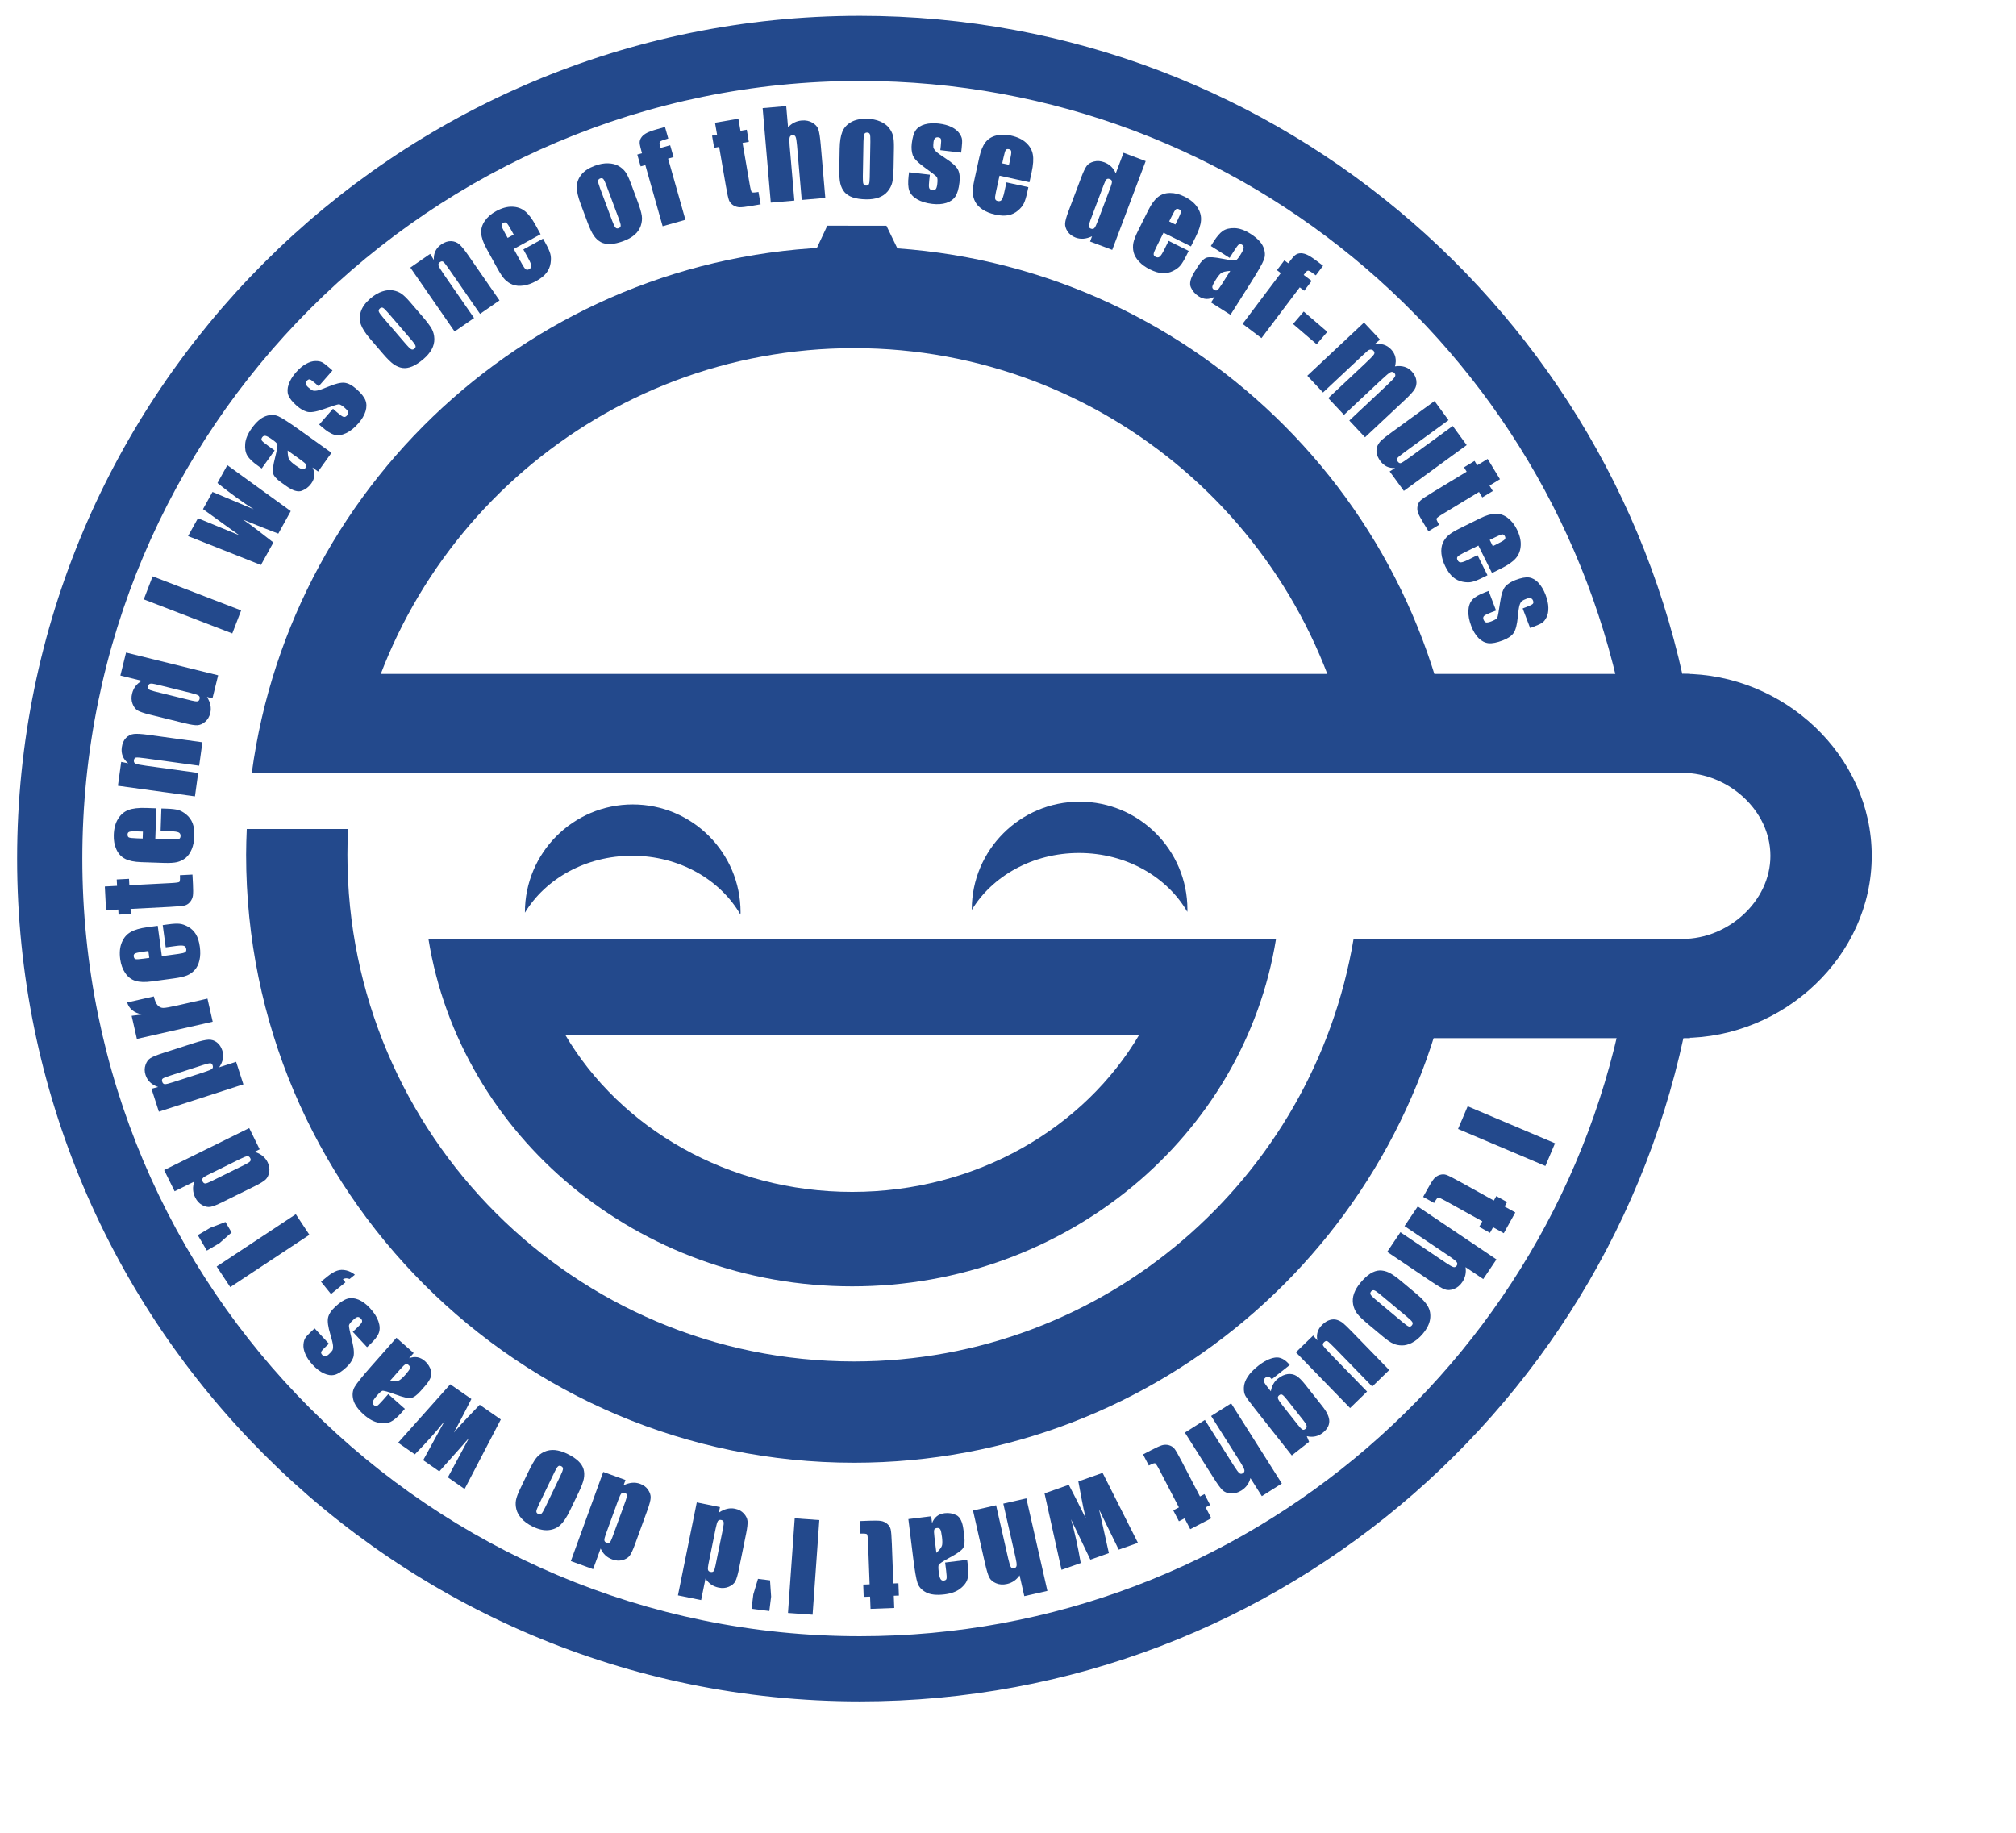 <?xml version="1.0" encoding="UTF-8" standalone="no"?>
<!-- Created with Inkscape (http://www.inkscape.org/) -->

<svg
   xmlns:svg="http://www.w3.org/2000/svg"
   xmlns="http://www.w3.org/2000/svg"
   version="1.1"
   width="550pt"
   height="500pt"
   id="svg1">
  <defs
     id="defs3" />
  <g
     id="g2888">
    <g
       id="g1208">
      <g
         id="g2956">
        <path
           d="m 352.844,-0.406 c -290.77,10e-9 -526.75,235.98 -526.75,526.75 -1e-5,290.77 235.98,526.75 526.75,526.75 264.923,10e-5 484.301,-195.915 521.219,-450.656 l -41.156,0 c -36.57,232.163 -237.677,409.906 -480.062,409.906 -268.282,-10e-5 -486,-217.749 -486,-486.031 0,-268.282 217.718,-486.031 486,-486.031 241.512,10e-7 442.006,176.505 479.625,407.438 l 41.25,0 C 835.724,194.202 616.892,-0.406 352.844,-0.406 z"
           transform="matrix(0.582,0,0,0.582,107.441,5.986)"
           id="path3026"
           style="fill:#23498c;fill-opacity:1;fill-rule:evenodd;stroke:none" />
        <path
           d="m 605.753,238.38 0,36.038 c 0.022,-5e-5 0.051,-10e-6 0.073,0 16.403,0 31.921,13.518 31.921,30.171 0,16.652 -15.518,30.229 -31.921,30.229 -0.022,0 -0.051,4e-5 -0.073,0 l 0,35.98 c 0.049,1.1e-4 0.087,0.039 0.136,0.039 36.7,0 68.716,-29.696 68.716,-66.247 0,-36.551 -32.006,-66.209 -68.707,-66.209 -0.049,0 -0.096,-1.1e-4 -0.145,0 z"
           transform="translate(6.25,6.713)"
           id="path2792"
           style="fill:#23498c;fill-opacity:1;fill-rule:evenodd;stroke:none" />
        <rect
           width="845.026"
           height="61.995"
           x="31.67"
           y="407.954"
           transform="matrix(0.582,0,0,0.582,104.496,7.706)"
           id="rect2802"
           style="fill:#23498c;fill-opacity:1;fill-rule:evenodd;stroke:none" />
        <rect
           width="209.457"
           height="61.901"
           x="667.239"
           y="573.706"
           transform="matrix(0.582,0,0,0.582,104.496,7.706)"
           id="rect3427"
           style="fill:#23498c;fill-opacity:1;fill-rule:evenodd;stroke:none" />
        <path
           d="m 215.938,489.531 c -37.2,0 -67.406,30.206 -67.406,67.406 0,0.084 -3.1e-4,0.166 0,0.25 12.821,-21.178 38.036,-35.594 67.031,-35.594 29.537,-10e-6 55.102,14.984 67.688,36.812 0.011,-0.494 0.062,-0.972 0.062,-1.469 0,-37.2 -30.175,-67.406 -67.375,-67.406 z"
           transform="matrix(0.582,0,0,0.582,104.496,7.706)"
           id="path3428"
           style="fill:#23498c;fill-opacity:1;fill-rule:evenodd;stroke:none" />
        <path
           d="m 495.227,487.804 c -37.2,0 -67.406,30.206 -67.406,67.406 0,0.084 -3.1e-4,0.166 0,0.25 12.821,-21.178 38.036,-35.594 67.031,-35.594 29.537,-10e-6 55.102,14.984 67.688,36.812 0.011,-0.494 0.062,-0.972 0.062,-1.469 0,-37.2 -30.175,-67.406 -67.375,-67.406 z"
           transform="matrix(0.582,0,0,0.582,104.496,7.706)"
           id="path3431"
           style="fill:#23498c;fill-opacity:1;fill-rule:evenodd;stroke:none" />
        <path
           d="m 88.25,573.719 c 19.879,122.855 130.932,217 264.844,217 133.912,0 244.996,-94.145 264.875,-217 l -529.719,0 z m 85.406,59.688 358.875,0 c -34.457,58.468 -101.856,98.281 -179.438,98.281 -77.582,-2e-5 -144.987,-39.812 -179.438,-98.281 z"
           transform="matrix(0.582,0,0,0.582,104.496,7.706)"
           id="path3432"
           style="fill:#23498c;fill-opacity:1;fill-rule:evenodd;stroke:none" />
        <path
           d="m 354.25,141.031 c -192.414,0 -351.457,143.298 -376.438,328.906 l 63.938,0 c 24.452,-150.528 155.099,-265.594 312.5,-265.594 157.401,1e-5 288.048,115.066 312.5,265.594 l 63.906,0 C 705.68,284.329 546.664,141.031 354.25,141.031 z M -25.312,504.875 c -0.224,5.356 -0.406,10.714 -0.406,16.125 0,209.738 170.23,379.969 379.969,379.969 191.844,0 350.524,-142.443 376.219,-327.25 l -64.031,0 C 641.295,723.428 511.069,837.656 354.25,837.656 179.456,837.656 37.594,695.794 37.594,521 c 0,-5.41 0.138,-10.781 0.406,-16.125 l -63.312,0 z"
           transform="matrix(0.582,0,0,0.582,104.496,7.706)"
           id="path3443"
           style="fill:#23498c;fill-opacity:1;fill-rule:evenodd;stroke:none" />
        <path
           d="m 337.509,127.83 -7.389,15.827 51.984,-0.057 -7.623,-15.762 -36.971,-0.008 z"
           transform="matrix(0.582,0,0,0.582,104.496,7.706)"
           id="path3452"
           style="fill:#23498c;fill-opacity:1;fill-rule:evenodd;stroke:none" />
        <g
           transform="matrix(0.582,0,0,0.582,107.441,5.986)"
           id="g14081"
           style="fill:#23498c;fill-opacity:1">
          <path
             d="m 781.284,718.45 -54.592,-23.13 6.015,-14.196 54.592,23.13 -6.015,14.196"
             id="text7397"
             style="font-size:75px;font-style:normal;font-variant:normal;font-weight:normal;font-stretch:condensed;writing-mode:lr-tb;text-anchor:start;stroke:none;font-family:Impact" />
          <path
             d="m 755.276,760.453 -6.693,-3.714 -1.937,3.49 -6.725,-3.731 1.937,-3.49 -22.735,-12.616 c -2.797,-1.552 -4.432,-2.278 -4.906,-2.178 -0.486,0.121 -1.315,1.238 -2.488,3.352 l -6.853,-3.802 2.896,-5.22 c 1.635,-2.946 2.919,-4.984 3.853,-6.113 0.955,-1.117 2.137,-1.914 3.545,-2.389 1.43,-0.463 2.775,-0.498 4.037,-0.105 1.283,0.405 4.038,1.78 8.265,4.125 l 21.583,11.976 1.546,-2.786 6.725,3.731 -1.546,2.786 6.693,3.714 -7.196,12.969"
             id="path14013"
             style="font-size:75px;font-style:normal;font-variant:normal;font-weight:normal;font-stretch:condensed;writing-mode:lr-tb;text-anchor:start;stroke:none;font-family:Impact" />
          <path
             d="m 742.435,789.108 -11.06,-7.441 c 0.264,1.707 0.23,3.332 -0.102,4.875 -0.345,1.563 -0.988,3.043 -1.928,4.441 -1.445,2.147 -3.218,3.602 -5.32,4.365 -2.116,0.783 -4.002,0.853 -5.658,0.21 -1.65,-0.61 -4.368,-2.189 -8.156,-4.737 l -27.802,-18.705 8.259,-12.275 28.379,19.093 c 2.35,1.581 3.941,2.475 4.773,2.681 0.818,0.227 1.5,-0.065 2.045,-0.875 0.504,-0.75 0.501,-1.488 -0.011,-2.214 -0.512,-0.727 -1.79,-1.778 -3.836,-3.155 l -28.774,-19.359 8.259,-12.275 49.193,33.096 -8.259,12.275"
             id="path14012"
             style="font-size:75px;font-style:normal;font-variant:normal;font-weight:normal;font-stretch:condensed;writing-mode:lr-tb;text-anchor:start;stroke:none;font-family:Impact" />
          <path
             d="m 679.785,825.093 -9.133,-7.632 c -3.353,-2.802 -5.676,-5.03 -6.968,-6.682 -1.273,-1.637 -2.132,-3.579 -2.576,-5.827 -0.425,-2.233 -0.238,-4.494 0.563,-6.784 0.803,-2.256 2.144,-4.508 4.023,-6.756 2.098,-2.51 4.146,-4.41 6.146,-5.698 2.018,-1.273 3.987,-1.934 5.906,-1.985 1.922,-0.016 3.843,0.427 5.761,1.33 1.937,0.919 4.488,2.701 7.654,5.346 l 9.554,7.984 c 3.466,2.896 5.86,5.533 7.182,7.911 1.322,2.377 1.759,5.034 1.311,7.968 -0.448,2.935 -1.94,5.919 -4.476,8.954 -2.129,2.548 -4.337,4.409 -6.624,5.585 -2.284,1.21 -4.449,1.802 -6.497,1.778 -2.047,-0.025 -3.866,-0.399 -5.456,-1.123 -1.606,-0.706 -3.729,-2.162 -6.371,-4.369 m 12.297,-9.004 c 1.911,1.597 3.196,2.496 3.855,2.697 0.678,0.217 1.299,-0.012 1.862,-0.687 0.564,-0.674 0.686,-1.335 0.368,-1.983 -0.299,-0.632 -1.404,-1.746 -3.315,-3.343 l -16.832,-14.066 c -1.761,-1.472 -3.007,-2.322 -3.738,-2.551 -0.712,-0.214 -1.343,0.008 -1.891,0.663 -0.564,0.674 -0.688,1.318 -0.373,1.931 0.299,0.632 1.254,1.621 2.866,2.967 l 17.198,14.371"
             id="path14011"
             style="font-size:75px;font-style:normal;font-variant:normal;font-weight:normal;font-stretch:condensed;writing-mode:lr-tb;text-anchor:start;stroke:none;font-family:Impact" />
          <path
             d="m 659.213,869.74 -33.86,-34.858 10.796,-10.487 2.623,3.068 c -0.404,-1.888 -0.353,-3.657 0.155,-5.307 0.507,-1.616 1.461,-3.104 2.862,-4.465 1.594,-1.548 3.188,-2.552 4.783,-3.012 1.595,-0.46 3.097,-0.473 4.507,-0.038 1.392,0.452 2.634,1.117 3.726,1.996 1.109,0.897 3.118,2.842 6.027,5.837 l 22.837,23.51 -10.612,10.309 -23.041,-23.72 c -2.637,-2.714 -4.28,-4.249 -4.931,-4.604 -0.668,-0.338 -1.37,-0.149 -2.106,0.565 -0.788,0.765 -0.997,1.479 -0.627,2.14 0.353,0.678 1.915,2.445 4.688,5.299 l 22.786,23.458 -10.612,10.309"
             id="path14009"
             style="font-size:75px;font-style:normal;font-variant:normal;font-weight:normal;font-stretch:condensed;writing-mode:lr-tb;text-anchor:start;stroke:none;font-family:Impact" />
          <path
             d="M 622.795,899.38 599.59,870.015 c -3.133,-3.965 -5.066,-6.608 -5.798,-7.928 -0.736,-1.286 -1.055,-3.009 -0.958,-5.17 0.082,-2.181 0.854,-4.393 2.316,-6.638 1.428,-2.249 3.646,-4.561 6.653,-6.938 3.697,-2.921 7.166,-4.635 10.406,-5.142 3.225,-0.526 6.329,1.02 9.312,4.637 l -11.263,8.9 c -1.332,-1.686 -2.611,-2.044 -3.837,-1.075 -0.881,0.696 -1.261,1.417 -1.14,2.161 0.121,0.744 0.833,1.94 2.135,3.587 l 2.27,2.873 c 0.285,-1.687 0.801,-3.2 1.549,-4.538 0.729,-1.323 1.696,-2.461 2.903,-3.414 2.088,-1.65 4.145,-2.591 6.171,-2.823 2.007,-0.217 3.797,0.158 5.369,1.125 1.588,0.986 3.381,2.743 5.379,5.271 l 10.944,13.849 c 2.861,3.62 4.268,6.74 4.222,9.359 -0.046,2.619 -1.401,4.981 -4.063,7.085 -1.456,1.15 -3.012,1.898 -4.669,2.243 -1.676,0.36 -3.453,0.317 -5.33,-0.129 l 1.437,3.532 -10.804,8.537 m 3.645,-19.31 c 1.377,1.743 2.361,2.771 2.95,3.083 0.57,0.327 1.2,0.219 1.889,-0.326 0.67,-0.53 0.93,-1.186 0.778,-1.968 -0.156,-0.748 -0.869,-1.927 -2.141,-3.536 l -10.126,-12.815 c -1.347,-1.705 -2.33,-2.733 -2.95,-3.083 -0.604,-0.332 -1.242,-0.232 -1.912,0.297 -0.766,0.605 -1.022,1.305 -0.768,2.1 0.255,0.795 1.237,2.274 2.947,4.439 l 9.332,11.809"
             id="path14008"
             style="font-size:75px;font-style:normal;font-variant:normal;font-weight:normal;font-stretch:condensed;writing-mode:lr-tb;text-anchor:start;stroke:none;font-family:Impact" />
          <path
             d="m 604.057,924.807 -7.127,-11.265 c -0.446,1.669 -1.132,3.143 -2.056,4.421 -0.945,1.291 -2.13,2.387 -3.553,3.288 -2.187,1.384 -4.396,2.001 -6.628,1.853 -2.252,-0.135 -4.007,-0.831 -5.264,-2.087 -1.264,-1.222 -3.117,-3.762 -5.558,-7.62 l -17.916,-28.316 12.502,-7.911 18.288,28.904 c 1.514,2.393 2.611,3.852 3.289,4.376 0.658,0.537 1.399,0.545 2.224,0.023 0.763,-0.483 1.057,-1.16 0.882,-2.031 -0.176,-0.871 -0.923,-2.349 -2.241,-4.432 l -18.543,-29.307 12.502,-7.911 31.701,50.103 -12.502,7.911"
             id="path14006"
             style="font-size:75px;font-style:normal;font-variant:normal;font-weight:normal;font-stretch:condensed;writing-mode:lr-tb;text-anchor:start;stroke:none;font-family:Impact" />
          <path
             d="m 559.298,945.456 -3.53,-6.791 -3.542,1.841 -3.546,-6.824 3.542,-1.841 -11.99,-23.071 c -1.475,-2.838 -2.438,-4.346 -2.888,-4.525 -0.472,-0.167 -1.781,0.306 -3.925,1.421 l -3.614,-6.954 5.297,-2.753 c 2.99,-1.554 5.185,-2.543 6.587,-2.969 1.413,-0.404 2.838,-0.416 4.275,-0.034 1.448,0.403 2.589,1.117 3.424,2.141 0.846,1.046 2.384,3.714 4.613,8.003 l 11.382,21.901 2.827,-1.469 3.546,6.824 -2.827,1.469 3.53,6.791 -13.16,6.839"
             id="path14005"
             style="font-size:75px;font-style:normal;font-variant:normal;font-weight:normal;font-stretch:condensed;writing-mode:lr-tb;text-anchor:start;stroke:none;font-family:Impact" />
          <path
             d="m 478.85,970.858 -10.614,-47.788 15.16,-5.351 c 2.803,5.302 6.359,12.332 10.667,21.09 -1.046,-4.136 -1.958,-8.371 -2.736,-12.704 l -1.956,-10.494 15.16,-5.351 22.079,43.741 -12.018,4.242 c -0.515,-1.165 -4.611,-9.544 -12.29,-25.138 0.447,1.706 2.495,10.809 6.143,27.308 l -11.569,4.083 -12.083,-25.211 c 2.26,7.798 4.285,16.908 6.074,27.332 l -12.018,4.242"
             id="path14004"
             style="font-size:75px;font-style:normal;font-variant:normal;font-weight:normal;font-stretch:condensed;writing-mode:lr-tb;text-anchor:start;stroke:none;font-family:Impact" />
          <path
             d="m 455.597,987.3 -2.954,-12.999 c -0.978,1.424 -2.117,2.584 -3.415,3.48 -1.322,0.901 -2.805,1.539 -4.448,1.912 -2.524,0.573 -4.812,0.417 -6.866,-0.468 -2.078,-0.88 -3.499,-2.122 -4.264,-3.725 -0.783,-1.575 -1.681,-4.588 -2.692,-9.04 l -7.425,-32.675 14.427,-3.278 7.579,33.354 c 0.628,2.762 1.173,4.503 1.638,5.224 0.44,0.726 1.137,0.981 2.089,0.765 0.881,-0.2 1.384,-0.74 1.51,-1.62 0.126,-0.88 -0.085,-2.522 -0.631,-4.926 l -7.684,-33.818 14.427,-3.278 13.137,57.816 -14.427,3.278"
             id="path14003"
             style="font-size:75px;font-style:normal;font-variant:normal;font-weight:normal;font-stretch:condensed;writing-mode:lr-tb;text-anchor:start;stroke:none;font-family:Impact" />
          <path
             d="m 406.122,966.301 13.774,-1.704 0.4,3.235 c 0.462,3.731 0.393,6.655 -0.206,8.771 -0.62,2.143 -2.131,4.15 -4.532,6.022 -2.401,1.871 -5.673,3.063 -9.816,3.576 -4.967,0.614 -8.82,0.193 -11.559,-1.264 -2.736,-1.433 -4.517,-3.402 -5.343,-5.907 -0.824,-2.481 -1.728,-7.707 -2.715,-15.679 l -2.995,-24.205 14.283,-1.767 0.531,4.289 c 0.684,-1.831 1.686,-3.271 3.008,-4.32 1.3,-1.022 2.932,-1.654 4.894,-1.897 2.568,-0.318 5.019,0.105 7.352,1.267 2.312,1.19 3.769,4.22 4.372,9.09 l 0.49,3.961 c 0.447,3.61 0.182,6.14 -0.795,7.589 -0.977,1.449 -3.611,3.325 -7.902,5.627 -4.588,2.486 -7.011,4.078 -7.269,4.774 -0.258,0.696 -0.263,2.05 -0.014,4.061 0.312,2.52 0.708,4.131 1.189,4.834 0.459,0.73 1.125,1.042 1.997,0.934 0.993,-0.123 1.571,-0.526 1.732,-1.211 0.164,-0.66 0.08,-2.335 -0.253,-5.024 l -0.625,-5.052 m -5.47,-6.039 c 2.137,-2.011 3.328,-3.622 3.572,-4.833 0.22,-1.208 0.194,-2.902 -0.075,-5.083 -0.309,-2.496 -0.666,-4.087 -1.071,-4.775 -0.429,-0.685 -1.128,-0.967 -2.097,-0.848 -0.921,0.114 -1.48,0.466 -1.677,1.056 -0.219,0.617 -0.178,2.138 0.121,4.561 l 1.228,9.922"
             id="path14002"
             style="font-size:75px;font-style:normal;font-variant:normal;font-weight:normal;font-stretch:condensed;writing-mode:lr-tb;text-anchor:start;stroke:none;font-family:Impact" />
          <path
             d="m 359.489,995.252 -0.286,-7.648 -3.989,0.149 -0.287,-7.685 3.989,-0.149 -0.97,-25.983 c -0.119,-3.196 -0.344,-4.971 -0.675,-5.325 -0.355,-0.353 -1.74,-0.485 -4.156,-0.395 l -0.292,-7.831 5.965,-0.223 c 3.367,-0.126 5.775,-0.081 7.224,0.133 1.45,0.239 2.743,0.838 3.878,1.797 1.136,0.984 1.863,2.117 2.179,3.4 0.318,1.307 0.567,4.376 0.747,9.207 l 0.921,24.665 3.184,-0.119 0.287,7.685 -3.184,0.119 0.286,7.648 -14.821,0.553"
             id="path14000"
             style="font-size:75px;font-style:normal;font-variant:normal;font-weight:normal;font-stretch:condensed;writing-mode:lr-tb;text-anchor:start;stroke:none;font-family:Impact" />
          <path
             d="m 307.897,997.803 4.205,-59.14 15.379,1.094 -4.205,59.14 -15.379,-1.094"
             id="path13999"
             style="font-size:75px;font-style:normal;font-variant:normal;font-weight:normal;font-stretch:condensed;writing-mode:lr-tb;text-anchor:start;stroke:none;font-family:Impact" />
          <path
             d="m 296.67,977.43 0.685,10.161 -1.127,9.012 -11.119,-1.391 1.127,-9.012 2.913,-9.711 7.522,0.941"
             id="path13998"
             style="font-size:75px;font-style:normal;font-variant:normal;font-weight:normal;font-stretch:condensed;writing-mode:lr-tb;text-anchor:start;stroke:none;font-family:Impact" />
          <path
             d="m 239.103,986.823 11.783,-58.107 14.5,2.94 -0.699,3.446 c 1.679,-1.154 3.357,-1.935 5.034,-2.342 1.677,-0.407 3.353,-0.441 5.028,-0.102 2.249,0.456 4.08,1.438 5.494,2.945 1.408,1.531 2.194,3.123 2.357,4.775 0.139,1.647 -0.148,4.23 -0.861,7.747 l -4.519,22.288 c -0.742,3.661 -1.496,6.211 -2.261,7.65 -0.789,1.434 -2.137,2.556 -4.045,3.365 -1.913,0.833 -4.029,1.014 -6.35,0.543 -1.795,-0.364 -3.368,-1.019 -4.721,-1.966 -1.376,-0.952 -2.544,-2.197 -3.502,-3.737 l -2.736,13.495 -14.5,-2.94 m 19.056,-19.527 c -0.354,1.747 -0.436,2.951 -0.247,3.612 0.166,0.656 0.691,1.074 1.577,1.254 0.861,0.175 1.503,0.018 1.926,-0.469 0.394,-0.468 0.78,-1.635 1.158,-3.502 l 4.731,-23.329 c 0.393,-1.938 0.509,-3.247 0.348,-3.928 -0.166,-0.656 -0.655,-1.067 -1.469,-1.232 -0.933,-0.189 -1.623,0.02 -2.07,0.626 -0.452,0.631 -0.947,2.274 -1.485,4.93 l -4.469,22.037"
             id="path13997"
             style="font-size:75px;font-style:normal;font-variant:normal;font-weight:normal;font-stretch:condensed;writing-mode:lr-tb;text-anchor:start;stroke:none;font-family:Impact" />
          <path
             d="m 172.186,965.392 20.244,-55.727 13.906,5.052 -1.2,3.304 c 1.831,-0.893 3.606,-1.417 5.325,-1.572 1.719,-0.155 3.381,0.059 4.987,0.643 2.157,0.784 3.823,2.025 4.998,3.725 1.167,1.723 1.708,3.413 1.625,5.071 -0.106,1.65 -0.771,4.161 -1.997,7.535 l -7.765,21.375 c -1.275,3.511 -2.398,5.921 -3.367,7.232 -0.992,1.302 -2.492,2.212 -4.498,2.73 -2.015,0.541 -4.135,0.407 -6.361,-0.402 -1.721,-0.625 -3.18,-1.506 -4.378,-2.642 -1.221,-1.145 -2.191,-2.549 -2.911,-4.213 l -4.701,12.942 -13.906,-5.052 m 21.733,-16.496 c -0.608,1.675 -0.868,2.854 -0.778,3.536 0.067,0.674 0.525,1.165 1.374,1.473 0.826,0.3 1.484,0.24 1.974,-0.179 0.459,-0.405 1.013,-1.502 1.663,-3.292 l 8.127,-22.373 c 0.675,-1.859 0.984,-3.136 0.925,-3.833 -0.067,-0.674 -0.491,-1.152 -1.271,-1.436 -0.895,-0.325 -1.608,-0.221 -2.14,0.314 -0.54,0.557 -1.273,2.109 -2.198,4.656 l -7.677,21.134"
             id="path13995"
             style="font-size:75px;font-style:normal;font-variant:normal;font-weight:normal;font-stretch:condensed;writing-mode:lr-tb;text-anchor:start;stroke:none;font-family:Impact" />
          <path
             d="m 140.547,920.153 5.164,-10.723 c 1.896,-3.937 3.487,-6.734 4.773,-8.391 1.275,-1.635 2.948,-2.943 5.019,-3.924 2.061,-0.959 4.299,-1.33 6.715,-1.115 2.384,0.227 4.896,0.976 7.535,2.247 2.947,1.42 5.29,2.941 7.029,4.564 1.728,1.645 2.851,3.392 3.37,5.241 0.486,1.86 0.526,3.83 0.12,5.911 -0.417,2.103 -1.52,5.013 -3.31,8.73 l -5.403,11.218 c -1.96,4.069 -3.93,7.036 -5.912,8.9 -1.982,1.864 -4.45,2.938 -7.405,3.222 -2.955,0.284 -6.214,-0.432 -9.777,-2.148 -2.991,-1.441 -5.337,-3.126 -7.036,-5.055 -1.732,-1.918 -2.836,-3.873 -3.314,-5.864 -0.477,-1.991 -0.559,-3.846 -0.246,-5.565 0.291,-1.73 1.183,-4.145 2.677,-7.247 m 11.741,9.719 c -1.08,2.244 -1.637,3.71 -1.671,4.398 -0.044,0.71 0.33,1.256 1.122,1.638 0.792,0.381 1.463,0.339 2.013,-0.128 0.539,-0.445 1.349,-1.789 2.43,-4.033 l 9.518,-19.763 c 0.996,-2.068 1.515,-3.484 1.559,-4.249 0.033,-0.743 -0.336,-1.3 -1.106,-1.671 -0.792,-0.381 -1.446,-0.344 -1.964,0.111 -0.539,0.445 -1.265,1.613 -2.176,3.505 l -9.725,20.192"
             id="path13993"
             style="font-size:75px;font-style:normal;font-variant:normal;font-weight:normal;font-stretch:condensed;writing-mode:lr-tb;text-anchor:start;stroke:none;font-family:Impact" />
          <path
             d="m 64.211,891.407 32.604,-36.515 13.194,9.185 c -2.668,5.371 -6.3,12.362 -10.896,20.972 2.748,-3.263 5.653,-6.476 8.717,-9.638 l 7.378,-7.714 13.194,9.185 -22.625,43.461 -10.459,-7.281 c 0.645,-1.098 5.057,-9.316 13.236,-24.653 -1.125,1.359 -7.32,8.335 -18.586,20.929 L 79.9,902.329 93.316,877.801 c -5.012,6.387 -11.227,13.35 -18.646,20.887 l -10.459,-7.281"
             id="path13991"
             style="font-size:75px;font-style:normal;font-variant:normal;font-weight:normal;font-stretch:condensed;writing-mode:lr-tb;text-anchor:start;stroke:none;font-family:Impact" />
          <path
             d="m 58.048,861.034 10.401,9.191 -2.158,2.442 c -2.49,2.817 -4.725,4.702 -6.708,5.655 -2.017,0.955 -4.521,1.153 -7.513,0.594 -2.992,-0.559 -6.052,-2.221 -9.181,-4.985 -3.75,-3.314 -5.987,-6.48 -6.709,-9.496 -0.739,-2.999 -0.443,-5.637 0.886,-7.916 1.313,-2.26 4.629,-6.4 9.948,-12.419 l 16.15,-18.276 10.785,9.53 -2.861,3.238 c 1.825,-0.701 3.568,-0.904 5.229,-0.608 1.627,0.297 3.181,1.101 4.663,2.41 1.939,1.714 3.246,3.83 3.92,6.348 0.64,2.52 -0.665,5.619 -3.914,9.296 l -2.643,2.991 c -2.409,2.726 -4.48,4.203 -6.212,4.431 -1.733,0.228 -4.883,-0.503 -9.449,-2.192 -4.902,-1.79 -7.699,-2.551 -8.391,-2.284 -0.693,0.268 -1.71,1.161 -3.052,2.679 -1.681,1.903 -2.626,3.267 -2.835,4.093 -0.243,0.828 -0.035,1.533 0.624,2.115 0.75,0.663 1.435,0.828 2.054,0.496 0.603,-0.314 1.802,-1.486 3.597,-3.517 l 3.371,-3.814 m 0.901,-8.098 c 2.922,0.269 4.918,0.094 5.987,-0.525 1.05,-0.636 2.303,-1.777 3.758,-3.423 1.665,-1.884 2.621,-3.206 2.868,-3.965 0.229,-0.775 -0.023,-1.486 -0.754,-2.133 -0.695,-0.614 -1.329,-0.8 -1.902,-0.557 -0.607,0.245 -1.72,1.282 -3.336,3.112 l -6.62,7.492"
             id="path13990"
             style="font-size:75px;font-style:normal;font-variant:normal;font-weight:normal;font-stretch:condensed;writing-mode:lr-tb;text-anchor:start;stroke:none;font-family:Impact" />
          <path
             d="m 12.044,819.935 8.926,9.603 -1.931,1.795 c -1.645,1.529 -2.591,2.592 -2.837,3.187 -0.281,0.594 -0.072,1.267 0.626,2.018 0.565,0.608 1.195,0.873 1.888,0.795 0.676,-0.062 1.416,-0.467 2.221,-1.214 1.091,-1.014 1.829,-1.833 2.215,-2.458 0.351,-0.626 0.482,-1.598 0.392,-2.914 -0.107,-1.334 -0.676,-3.722 -1.708,-7.162 -1.387,-4.577 -1.859,-7.988 -1.414,-10.235 0.445,-2.247 1.964,-4.575 4.557,-6.985 2.897,-2.693 5.437,-4.353 7.619,-4.982 2.164,-0.612 4.472,-0.407 6.922,0.616 2.416,1.021 4.779,2.774 7.089,5.26 2.56,2.754 4.325,5.513 5.295,8.278 0.953,2.747 1.038,5.169 0.253,7.265 -0.785,2.096 -2.661,4.524 -5.63,7.283 l -1.717,1.596 -8.926,-9.603 2.253,-2.094 c 1.913,-1.778 3.048,-3.05 3.404,-3.814 0.34,-0.782 0.177,-1.531 -0.488,-2.246 -0.715,-0.769 -1.401,-1.131 -2.059,-1.086 -0.676,0.062 -1.631,0.666 -2.865,1.813 -1.699,1.579 -2.58,2.765 -2.643,3.557 -0.047,0.81 0.637,4.091 2.05,9.844 1.17,4.845 1.356,8.29 0.555,10.333 -0.818,2.06 -2.229,4.021 -4.231,5.883 -2.843,2.643 -5.285,4.212 -7.324,4.708 -2.057,0.512 -4.283,0.215 -6.679,-0.892 -2.412,-1.125 -4.723,-2.876 -6.934,-5.254 -2.194,-2.36 -3.752,-4.646 -4.673,-6.856 -0.956,-2.212 -1.349,-4.213 -1.18,-6.003 0.152,-1.808 0.566,-3.192 1.24,-4.152 0.658,-0.978 1.881,-2.298 3.669,-3.96 l 2.065,-1.92"
             id="path13988"
             style="font-size:75px;font-style:normal;font-variant:normal;font-weight:normal;font-stretch:condensed;writing-mode:lr-tb;text-anchor:start;stroke:none;font-family:Impact" />
          <path
             d="m 16.032,790.757 4.127,-3.341 c 2.163,-1.751 4.145,-2.931 5.945,-3.541 1.8,-0.609 3.698,-0.67 5.695,-0.182 1.982,0.469 3.779,1.37 5.392,2.702 l -3.302,2.673 c -1.567,-0.616 -2.953,-0.562 -4.157,0.161 l 1.567,1.935 -9.023,7.305 -6.245,-7.713"
             id="path13987"
             style="font-size:75px;font-style:normal;font-variant:normal;font-weight:normal;font-stretch:condensed;writing-mode:lr-tb;text-anchor:start;stroke:none;font-family:Impact" />
          <path
             d="M -49.188,781.276 0.279,748.591 8.778,761.454 -40.688,794.14 -49.188,781.276"
             id="path13986"
             style="font-size:75px;font-style:normal;font-variant:normal;font-weight:normal;font-stretch:condensed;writing-mode:lr-tb;text-anchor:start;stroke:none;font-family:Impact" />
          <path
             d="m -39.858,759.988 -7.638,6.737 -7.831,4.6 -5.675,-9.663 7.831,-4.6 9.474,-3.611 3.839,6.536"
             id="path13985"
             style="font-size:75px;font-style:normal;font-variant:normal;font-weight:normal;font-stretch:condensed;writing-mode:lr-tb;text-anchor:start;stroke:none;font-family:Impact" />
          <path
             d="m -82.018,720.993 53.169,-26.235 6.547,13.268 -3.153,1.556 c 1.94,0.622 3.584,1.471 4.933,2.548 1.348,1.077 2.4,2.382 3.157,3.915 1.015,2.058 1.36,4.107 1.032,6.147 -0.349,2.051 -1.127,3.646 -2.334,4.786 -1.218,1.118 -3.436,2.471 -6.654,4.059 l -20.394,10.063 c -3.35,1.653 -5.828,2.617 -7.434,2.892 -1.617,0.254 -3.329,-0.127 -5.137,-1.141 -1.829,-1.003 -3.267,-2.567 -4.315,-4.69 -0.81,-1.642 -1.255,-3.288 -1.333,-4.937 -0.089,-1.671 0.182,-3.356 0.813,-5.056 l -12.348,6.093 -6.547,-13.268 m 27.105,3.124 c -1.598,0.789 -2.601,1.46 -3.008,2.015 -0.418,0.533 -0.427,1.204 -0.027,2.014 0.389,0.788 0.905,1.2 1.549,1.236 0.611,0.025 1.771,-0.384 3.479,-1.226 l 21.346,-10.533 c 1.773,-0.875 2.88,-1.584 3.32,-2.128 0.418,-0.533 0.443,-1.171 0.076,-1.916 -0.421,-0.854 -1.009,-1.272 -1.762,-1.254 -0.775,0.029 -2.378,0.643 -4.808,1.842 l -20.164,9.95"
             id="path13984"
             style="font-size:75px;font-style:normal;font-variant:normal;font-weight:normal;font-stretch:condensed;writing-mode:lr-tb;text-anchor:start;stroke:none;font-family:Impact" />
          <path
             d="m -89.945,670.157 4.156,-1.072 c -2.055,-0.722 -3.732,-1.707 -5.033,-2.955 -1.301,-1.248 -2.24,-2.766 -2.817,-4.555 -0.705,-2.184 -0.72,-4.257 -0.045,-6.22 0.644,-1.978 1.669,-3.412 3.075,-4.302 1.406,-0.89 3.944,-1.927 7.615,-3.112 l 19.481,-6.289 c 4.205,-1.357 7.285,-2.069 9.239,-2.136 1.923,-0.082 3.67,0.483 5.242,1.694 1.541,1.196 2.663,2.886 3.368,5.07 0.562,1.743 0.677,3.489 0.344,5.238 -0.333,1.749 -1.103,3.499 -2.308,5.247 l 10.595,-3.42 4.545,14.08 -52.833,17.054 -4.624,-14.324 m 12.159,-8.35 c -2.858,0.922 -4.555,1.586 -5.091,1.99 -0.537,0.404 -0.651,1.082 -0.344,2.035 0.3,0.929 0.844,1.421 1.63,1.475 0.78,0.031 2.505,-0.385 5.177,-1.248 l 19.168,-6.187 c 2.788,-0.9 4.486,-1.602 5.093,-2.106 0.607,-0.504 0.761,-1.22 0.461,-2.15 -0.292,-0.906 -0.786,-1.362 -1.481,-1.369 -0.726,-0.022 -2.32,0.364 -4.782,1.159 l -19.83,6.401"
             id="path13982"
             style="font-size:75px;font-style:normal;font-variant:normal;font-weight:normal;font-stretch:condensed;writing-mode:lr-tb;text-anchor:start;stroke:none;font-family:Impact" />
          <path
             d="m -102.338,624.583 6.344,-0.837 c -4.927,-1.086 -7.973,-3.587 -9.136,-7.504 l 16.679,-3.781 c 0.599,2.643 1.396,4.502 2.391,5.579 0.995,1.076 2.168,1.611 3.518,1.606 1.327,-3.6e-4 4.288,-0.521 8.883,-1.563 l 18.715,-4.243 3.271,14.429 -47.393,10.745 -3.271,-14.429"
             id="path13980"
             style="font-size:75px;font-style:normal;font-variant:normal;font-weight:normal;font-stretch:condensed;writing-mode:lr-tb;text-anchor:start;stroke:none;font-family:Impact" />
          <path
             d="m -86.037,568.328 2.578,18.979 10.415,-1.415 c 2.177,-0.296 3.559,-0.644 4.145,-1.044 0.586,-0.4 0.819,-1.047 0.697,-1.943 -0.151,-1.113 -0.663,-1.795 -1.534,-2.046 -0.899,-0.272 -2.546,-0.245 -4.941,0.08 l -6.35,0.863 -1.888,-13.898 3.556,-0.483 c 2.976,-0.404 5.288,-0.521 6.937,-0.351 1.646,0.146 3.47,0.785 5.471,1.918 2.002,1.133 3.607,2.701 4.815,4.705 1.181,1.983 1.988,4.571 2.422,7.765 0.421,3.097 0.344,5.891 -0.229,8.383 -0.573,2.492 -1.543,4.509 -2.911,6.05 -1.395,1.52 -2.989,2.66 -4.783,3.421 -1.818,0.764 -4.517,1.39 -8.098,1.876 l -14.043,1.908 c -4.209,0.572 -7.601,0.453 -10.175,-0.355 -2.598,-0.805 -4.714,-2.415 -6.347,-4.829 -1.658,-2.411 -2.715,-5.298 -3.172,-8.661 -0.559,-4.113 -0.232,-7.606 0.979,-10.481 1.184,-2.896 2.997,-5.051 5.441,-6.467 2.417,-1.437 5.959,-2.473 10.628,-3.107 l 6.387,-0.868 m -5.842,15.761 -3.52,0.478 c -2.492,0.338 -4.082,0.69 -4.772,1.055 -0.69,0.365 -0.979,0.958 -0.867,1.781 0.138,1.016 0.538,1.602 1.2,1.759 0.638,0.16 2.311,0.056 5.021,-0.312 l 3.52,-0.478 -0.582,-4.282"
             id="path13979"
             style="font-size:75px;font-style:normal;font-variant:normal;font-weight:normal;font-stretch:condensed;writing-mode:lr-tb;text-anchor:start;stroke:none;font-family:Impact" />
          <path
             d="m -119.091,543.76 7.644,-0.394 -0.206,-3.986 7.68,-0.396 0.206,3.986 25.966,-1.339 c 3.194,-0.165 4.966,-0.415 5.315,-0.751 0.348,-0.36 0.46,-1.747 0.335,-4.161 l 7.827,-0.404 0.307,5.961 c 0.174,3.365 0.163,5.773 -0.031,7.226 -0.218,1.454 -0.799,2.755 -1.742,3.903 -0.967,1.15 -2.09,1.892 -3.369,2.227 -1.303,0.336 -4.368,0.629 -9.196,0.878 l -24.65,1.271 0.164,3.182 -7.68,0.396 -0.164,-3.182 -7.644,0.394 -0.764,-14.812"
             id="path13977"
             style="font-size:75px;font-style:normal;font-variant:normal;font-weight:normal;font-stretch:condensed;writing-mode:lr-tb;text-anchor:start;stroke:none;font-family:Impact" />
          <path
             d="m -86.895,494.905 -0.649,19.142 10.504,0.356 c 2.196,0.074 3.617,-0.036 4.262,-0.332 0.645,-0.296 0.983,-0.895 1.014,-1.798 0.038,-1.122 -0.351,-1.881 -1.169,-2.275 -0.841,-0.419 -2.469,-0.67 -4.885,-0.752 l -6.405,-0.217 0.475,-14.018 3.587,0.122 c 3.001,0.102 5.3,0.375 6.898,0.82 1.598,0.421 3.288,1.357 5.071,2.81 1.783,1.453 3.101,3.269 3.956,5.447 0.831,2.153 1.192,4.841 1.082,8.061 -0.106,3.123 -0.651,5.865 -1.635,8.226 -0.984,2.361 -2.279,4.185 -3.887,5.474 -1.631,1.264 -3.394,2.12 -5.29,2.569 -1.921,0.448 -4.686,0.611 -8.298,0.488 l -14.164,-0.48 c -4.246,-0.144 -7.569,-0.831 -9.97,-2.06 -2.425,-1.23 -4.241,-3.173 -5.445,-5.828 -1.229,-2.655 -1.786,-5.679 -1.671,-9.071 0.141,-4.148 1.05,-7.537 2.727,-10.167 1.654,-2.655 3.804,-4.476 6.451,-5.461 2.624,-1.01 6.29,-1.435 10.999,-1.276 l 6.442,0.218 m -8.408,14.555 -3.55,-0.12 c -2.513,-0.085 -4.14,-0.006 -4.881,0.237 -0.741,0.244 -1.126,0.78 -1.154,1.61 -0.035,1.025 0.261,1.67 0.887,1.935 0.602,0.265 2.269,0.443 5.002,0.536 l 3.55,0.12 0.146,-4.319"
             id="path13976"
             style="font-size:75px;font-style:normal;font-variant:normal;font-weight:normal;font-stretch:condensed;writing-mode:lr-tb;text-anchor:start;stroke:none;font-family:Impact" />
          <path
             d="m -108.855,465.91 4.391,0.863 c -1.619,-1.307 -2.759,-2.783 -3.42,-4.426 -0.682,-1.671 -0.884,-3.51 -0.608,-5.518 0.346,-2.515 1.222,-4.49 2.627,-5.923 1.405,-1.433 3.046,-2.255 4.923,-2.464 1.853,-0.213 4.884,-0.03 9.092,0.549 l 33.739,4.645 -2.018,14.657 -33.34,-4.59 c -3.313,-0.456 -5.348,-0.625 -6.104,-0.508 -0.756,0.118 -1.202,0.673 -1.338,1.664 -0.143,1.04 0.19,1.751 1,2.134 0.786,0.379 2.993,0.819 6.62,1.318 l 32.542,4.48 -2.018,14.657 -48.142,-6.628 2.053,-14.911"
             id="path13974"
             style="font-size:75px;font-style:normal;font-variant:normal;font-weight:normal;font-stretch:condensed;writing-mode:lr-tb;text-anchor:start;stroke:none;font-family:Impact" />
          <path
             d="m -105.822,397.566 57.56,14.216 -3.547,14.363 -3.413,-0.843 c 1.083,1.726 1.792,3.435 2.129,5.128 0.336,1.693 0.3,3.368 -0.11,5.027 -0.55,2.228 -1.608,4.016 -3.173,5.365 -1.589,1.343 -3.212,2.061 -4.87,2.154 -1.652,0.07 -4.22,-0.325 -7.704,-1.186 l -22.078,-5.453 c -3.626,-0.896 -6.142,-1.756 -7.548,-2.581 -1.4,-0.849 -2.464,-2.243 -3.192,-4.183 -0.752,-1.946 -0.844,-4.068 -0.276,-6.368 0.439,-1.778 1.16,-3.322 2.163,-4.634 1.009,-1.335 2.302,-2.449 3.881,-3.342 l -13.368,-3.301 3.547,-14.363 m 18.709,19.86 c -1.73,-0.427 -2.93,-0.56 -3.598,-0.398 -0.663,0.138 -1.102,0.646 -1.319,1.523 -0.211,0.853 -0.082,1.501 0.387,1.944 0.451,0.413 1.601,0.848 3.45,1.305 l 23.109,5.707 c 1.92,0.474 3.223,0.645 3.91,0.513 0.663,-0.138 1.094,-0.61 1.293,-1.416 0.228,-0.924 0.049,-1.623 -0.539,-2.095 -0.611,-0.478 -2.232,-1.042 -4.863,-1.691 l -21.829,-5.391"
             id="path13973"
             style="font-size:75px;font-style:normal;font-variant:normal;font-weight:normal;font-stretch:condensed;writing-mode:lr-tb;text-anchor:start;stroke:none;font-family:Impact" />
          <path
             d="m -89.218,349.933 55.333,21.295 -5.537,14.389 -55.333,-21.295 5.537,-14.389"
             id="path13971"
             style="font-size:75px;font-style:normal;font-variant:normal;font-weight:normal;font-stretch:condensed;writing-mode:lr-tb;text-anchor:start;stroke:none;font-family:Impact" />
          <path
             d="m -42.525,280.459 39.654,28.704 -7.789,14.064 c -5.616,-2.106 -12.941,-5.005 -21.975,-8.697 3.527,2.4 7.02,4.962 10.478,7.687 l 8.428,6.552 -7.789,14.064 -45.545,-18.068 6.175,-11.148 c 1.158,0.53 9.783,4.079 25.876,10.648 -1.467,-0.98 -9.039,-6.43 -22.718,-16.351 l 5.944,-10.732 25.77,10.841 c -6.866,-4.333 -14.427,-9.805 -22.682,-16.415 l 6.175,-11.148"
             id="path13970"
             style="font-size:75px;font-style:normal;font-variant:normal;font-weight:normal;font-stretch:condensed;writing-mode:lr-tb;text-anchor:start;stroke:none;font-family:Impact" />
          <path
             d="m -12.957,271.229 -8.075,11.288 -2.651,-1.896 c -3.058,-2.188 -5.162,-4.218 -6.313,-6.092 -1.157,-1.908 -1.61,-4.379 -1.361,-7.413 0.249,-3.034 1.588,-6.248 4.017,-9.644 2.912,-4.07 5.831,-6.62 8.758,-7.648 2.907,-1.042 5.562,-1.019 7.965,0.07 2.383,1.075 6.841,3.949 13.374,8.622 l 19.836,14.191 -8.374,11.705 -3.515,-2.514 c 0.884,1.743 1.265,3.456 1.141,5.139 -0.129,1.649 -0.769,3.277 -1.919,4.886 -1.506,2.105 -3.476,3.622 -5.912,4.551 -2.441,0.895 -5.658,-0.085 -9.649,-2.94 l -3.246,-2.322 c -2.959,-2.117 -4.64,-4.025 -5.045,-5.725 -0.405,-1.7 -6.57e-4,-4.908 1.212,-9.624 1.278,-5.059 1.748,-7.92 1.411,-8.581 -0.337,-0.661 -1.33,-1.582 -2.978,-2.761 -2.065,-1.477 -3.519,-2.277 -4.362,-2.4 -0.848,-0.157 -1.528,0.122 -2.04,0.837 -0.582,0.814 -0.677,1.512 -0.283,2.094 0.374,0.568 1.663,1.64 3.867,3.217 l 4.14,2.962 m 8.148,0.066 c 0.032,2.935 0.411,4.902 1.137,5.901 0.74,0.98 2.004,2.109 3.791,3.387 2.045,1.463 3.458,2.279 4.238,2.447 0.795,0.148 1.476,-0.175 2.044,-0.969 0.54,-0.755 0.659,-1.404 0.359,-1.949 -0.306,-0.579 -1.452,-1.579 -3.438,-3 l -8.131,-5.817"
             id="path13969"
             style="font-size:75px;font-style:normal;font-variant:normal;font-weight:normal;font-stretch:condensed;writing-mode:lr-tb;text-anchor:start;stroke:none;font-family:Impact" />
          <path
             d="m 23.21,221.256 -8.638,9.862 -1.983,-1.737 c -1.69,-1.48 -2.843,-2.312 -3.461,-2.496 -0.62,-0.218 -1.268,0.058 -1.943,0.829 -0.547,0.624 -0.746,1.278 -0.597,1.96 0.131,0.666 0.609,1.361 1.435,2.085 1.12,0.981 2.011,1.632 2.672,1.951 0.659,0.285 1.639,0.316 2.939,0.091 1.316,-0.243 3.633,-1.053 6.95,-2.432 4.411,-1.849 7.756,-2.667 10.037,-2.454 2.28,0.213 4.752,1.485 7.415,3.818 2.975,2.606 4.887,4.962 5.736,7.069 0.83,2.09 0.862,4.407 0.096,6.949 -0.768,2.508 -2.271,5.038 -4.507,7.59 -2.477,2.828 -5.042,4.866 -7.693,6.114 -2.635,1.23 -5.035,1.561 -7.201,0.995 -2.165,-0.566 -4.772,-2.184 -7.821,-4.855 l -1.763,-1.544 8.638,-9.862 2.314,2.027 c 1.965,1.721 3.346,2.72 4.143,2.996 0.813,0.258 1.541,0.019 2.185,-0.715 0.692,-0.79 0.981,-1.51 0.869,-2.16 -0.131,-0.666 -0.829,-1.554 -2.097,-2.664 -1.745,-1.528 -3.014,-2.283 -3.809,-2.265 -0.811,0.036 -4.005,1.052 -9.582,3.047 -4.7,1.66 -8.107,2.197 -10.222,1.61 -2.133,-0.603 -4.228,-1.805 -6.285,-3.607 -2.92,-2.558 -4.731,-4.825 -5.433,-6.803 -0.72,-1.994 -0.652,-4.239 0.203,-6.735 0.872,-2.514 2.377,-4.993 4.517,-7.435 2.123,-2.424 4.237,-4.208 6.342,-5.35 2.102,-1.177 4.052,-1.773 5.851,-1.788 1.814,-0.033 3.234,0.236 4.258,0.808 1.04,0.554 2.478,1.635 4.315,3.244 l 2.121,1.858"
             id="path13967"
             style="font-size:75px;font-style:normal;font-variant:normal;font-weight:normal;font-stretch:condensed;writing-mode:lr-tb;text-anchor:start;stroke:none;font-family:Impact" />
          <path
             d="m 71.749,178.553 7.755,9.029 c 2.847,3.315 4.773,5.894 5.775,7.736 0.987,1.824 1.515,3.881 1.583,6.171 0.053,2.272 -0.504,4.472 -1.669,6.599 -1.163,2.093 -2.856,4.094 -5.078,6.003 -2.482,2.132 -4.814,3.669 -6.998,4.611 -2.2,0.924 -4.25,1.253 -6.152,0.987 -1.899,-0.3 -3.72,-1.053 -5.464,-2.259 -1.76,-1.224 -3.984,-3.401 -6.672,-6.531 l -8.113,-9.445 c -2.943,-3.426 -4.871,-6.421 -5.785,-8.983 -0.914,-2.562 -0.908,-5.254 0.016,-8.075 0.924,-2.821 2.886,-5.52 5.886,-8.097 2.519,-2.163 5.002,-3.637 7.451,-4.421 2.451,-0.818 4.685,-1.047 6.7,-0.686 2.016,0.361 3.748,1.029 5.198,2.005 1.468,0.96 3.323,2.745 5.566,5.357 m -13.609,6.862 c -1.623,-1.889 -2.742,-2.987 -3.36,-3.293 -0.633,-0.325 -1.283,-0.201 -1.95,0.371 -0.667,0.573 -0.896,1.205 -0.689,1.895 0.191,0.672 1.098,1.953 2.721,3.842 l 14.293,16.64 c 1.495,1.741 2.585,2.784 3.268,3.131 0.668,0.328 1.326,0.213 1.974,-0.344 0.667,-0.573 0.895,-1.187 0.685,-1.844 -0.191,-0.672 -0.971,-1.805 -2.339,-3.398 l -14.603,-17.002"
             id="path13966"
             style="font-size:75px;font-style:normal;font-variant:normal;font-weight:normal;font-stretch:condensed;writing-mode:lr-tb;text-anchor:start;stroke:none;font-family:Impact" />
          <path
             d="m 84.234,148.366 2.332,3.819 c -0.131,-2.077 0.185,-3.914 0.95,-5.512 0.77,-1.632 1.989,-3.025 3.655,-4.178 2.088,-1.445 4.134,-2.135 6.14,-2.068 2.006,0.066 3.72,0.72 5.144,1.962 1.41,1.221 3.324,3.578 5.742,7.071 l 19.386,28.002 -12.164,8.422 -19.157,-27.67 c -1.904,-2.75 -3.155,-4.363 -3.752,-4.841 -0.598,-0.477 -1.308,-0.431 -2.131,0.139 -0.863,0.598 -1.162,1.324 -0.896,2.179 0.252,0.835 1.42,2.759 3.504,5.769 l 18.698,27.008 -12.164,8.422 -27.662,-39.955 12.375,-8.568"
             id="path13964"
             style="font-size:75px;font-style:normal;font-variant:normal;font-weight:normal;font-stretch:condensed;writing-mode:lr-tb;text-anchor:start;stroke:none;font-family:Impact" />
          <path
             d="m 153.27,136.094 -16.781,9.231 5.066,9.209 c 1.059,1.925 1.881,3.089 2.465,3.493 0.584,0.403 1.272,0.387 2.063,-0.048 0.984,-0.541 1.436,-1.264 1.357,-2.168 -0.07,-0.937 -0.687,-2.464 -1.852,-4.582 l -3.089,-5.615 12.289,-6.76 1.73,3.145 c 1.447,2.631 2.388,4.747 2.823,6.347 0.456,1.588 0.515,3.52 0.178,5.795 -0.337,2.275 -1.223,4.337 -2.658,6.185 -1.426,1.815 -3.55,3.499 -6.374,5.053 -2.738,1.506 -5.373,2.44 -7.905,2.802 -2.532,0.362 -4.762,0.182 -6.692,-0.54 -1.92,-0.755 -3.558,-1.833 -4.913,-3.233 -1.367,-1.421 -2.921,-3.715 -4.663,-6.881 l -6.831,-12.418 c -2.047,-3.722 -3.157,-6.929 -3.328,-9.621 -0.183,-2.714 0.558,-5.267 2.223,-7.66 1.653,-2.414 3.967,-4.439 6.94,-6.075 3.637,-2 7.014,-2.952 10.132,-2.856 3.128,0.063 5.791,0.98 7.992,2.751 2.21,1.738 4.45,4.671 6.721,8.8 l 3.106,5.647 m -16.808,0.218 -1.712,-3.112 c -1.212,-2.203 -2.112,-3.561 -2.7,-4.073 -0.588,-0.512 -1.246,-0.568 -1.973,-0.168 -0.898,0.494 -1.302,1.078 -1.21,1.752 0.08,0.652 0.779,2.177 2.097,4.572 l 1.712,3.112 3.786,-2.083"
             id="path13963"
             style="font-size:75px;font-style:normal;font-variant:normal;font-weight:normal;font-stretch:condensed;writing-mode:lr-tb;text-anchor:start;stroke:none;font-family:Impact" />
          <path
             d="m 209.608,104.086 4.161,11.151 c 1.528,4.094 2.445,7.179 2.75,9.254 0.297,2.052 0.082,4.165 -0.644,6.338 -0.735,2.151 -2.017,4.023 -3.845,5.617 -1.814,1.563 -4.094,2.857 -6.838,3.881 -3.065,1.144 -5.785,1.781 -8.16,1.912 -2.383,0.108 -4.421,-0.291 -6.114,-1.197 -1.679,-0.937 -3.128,-2.272 -4.348,-4.006 -1.229,-1.756 -2.564,-4.567 -4.007,-8.433 l -4.353,-11.665 c -1.579,-4.231 -2.355,-7.707 -2.328,-10.428 0.027,-2.72 0.961,-5.245 2.802,-7.574 1.841,-2.329 4.614,-4.185 8.32,-5.567 3.111,-1.161 5.95,-1.686 8.519,-1.577 2.583,0.078 4.758,0.635 6.525,1.669 1.767,1.034 3.162,2.26 4.186,3.676 1.046,1.408 2.171,3.724 3.375,6.949 m -15.142,1.742 c -0.871,-2.333 -1.543,-3.75 -2.016,-4.251 -0.482,-0.524 -1.135,-0.632 -1.958,-0.325 -0.823,0.307 -1.257,0.821 -1.301,1.541 -0.052,0.697 0.357,2.212 1.227,4.545 l 7.67,20.552 c 0.802,2.15 1.465,3.506 1.987,4.066 0.513,0.538 1.171,0.658 1.971,0.359 0.823,-0.307 1.25,-0.805 1.28,-1.494 0.052,-0.697 -0.288,-2.029 -1.022,-3.996 l -7.836,-20.998"
             id="path13961"
             style="font-size:75px;font-style:normal;font-variant:normal;font-weight:normal;font-stretch:condensed;writing-mode:lr-tb;text-anchor:start;stroke:none;font-family:Impact" />
          <path
             d="m 231.019,69.066 2.045,7.223 c -2.936,0.831 -4.635,1.464 -5.095,1.899 -0.444,0.405 -0.486,1.241 -0.127,2.51 l 0.419,1.48 5.99,-1.696 2.095,7.4 -3.383,0.958 10.823,38.232 -14.236,4.03 -10.823,-38.232 -2.925,0.828 -2.095,-7.4 2.925,-0.828 c -0.871,-3.077 -1.347,-5.163 -1.428,-6.256 -0.081,-1.093 0.176,-2.156 0.772,-3.187 0.613,-1.062 1.611,-2.017 2.995,-2.865 1.384,-0.848 3.661,-1.721 6.833,-2.619 l 5.215,-1.476"
             id="path13959"
             style="font-size:75px;font-style:normal;font-variant:normal;font-weight:normal;font-stretch:condensed;writing-mode:lr-tb;text-anchor:start;stroke:none;font-family:Impact" />
          <path
             d="m 276.894,63.911 1.298,7.543 3.934,-0.677 1.304,7.579 -3.934,0.677 4.41,25.624 c 0.542,3.152 1.001,4.881 1.376,5.188 0.399,0.303 1.789,0.249 4.171,-0.161 l 1.329,7.723 -5.883,1.012 c -3.32,0.571 -5.713,0.847 -7.178,0.827 -1.469,-0.044 -2.83,-0.467 -4.083,-1.267 -1.257,-0.824 -2.127,-1.851 -2.611,-3.081 -0.488,-1.254 -1.142,-4.263 -1.962,-9.026 l -4.186,-24.325 -3.14,0.54 -1.304,-7.579 3.14,-0.54 -1.298,-7.543 14.617,-2.516"
             id="path13958"
             style="font-size:75px;font-style:normal;font-variant:normal;font-weight:normal;font-stretch:condensed;writing-mode:lr-tb;text-anchor:start;stroke:none;font-family:Impact" />
          <path
             d="m 306.79,56.009 1.145,13.281 c 1.164,-1.277 2.451,-2.27 3.86,-2.979 1.433,-0.712 2.989,-1.14 4.668,-1.285 2.578,-0.222 4.824,0.246 6.737,1.404 1.938,1.156 3.175,2.581 3.713,4.274 0.56,1.667 1.037,4.775 1.429,9.323 l 2.879,33.384 -14.74,1.271 -2.938,-34.078 c -0.243,-2.822 -0.545,-4.621 -0.907,-5.399 -0.337,-0.78 -0.992,-1.127 -1.965,-1.044 -0.9,0.078 -1.472,0.544 -1.717,1.398 -0.245,0.854 -0.261,2.51 -0.05,4.966 l 2.979,34.552 -14.74,1.271 -5.093,-59.07 14.74,-1.271"
             id="path13957"
             style="font-size:75px;font-style:normal;font-variant:normal;font-weight:normal;font-stretch:condensed;writing-mode:lr-tb;text-anchor:start;stroke:none;font-family:Impact" />
          <path
             d="m 374.114,82.205 -0.21,11.9 c -0.077,4.369 -0.353,7.576 -0.829,9.618 -0.475,2.018 -1.449,3.906 -2.92,5.662 -1.471,1.732 -3.349,3.005 -5.635,3.82 -2.26,0.79 -4.855,1.16 -7.784,1.108 -3.271,-0.058 -6.035,-0.461 -8.293,-1.209 -2.257,-0.772 -4.008,-1.89 -5.252,-3.352 -1.219,-1.487 -2.079,-3.26 -2.58,-5.32 -0.5,-2.084 -0.714,-5.189 -0.641,-9.315 l 0.22,-12.449 c 0.08,-4.516 0.63,-8.035 1.651,-10.556 1.021,-2.521 2.815,-4.529 5.381,-6.022 2.566,-1.493 5.826,-2.205 9.78,-2.135 3.32,0.059 6.155,0.609 8.505,1.652 2.375,1.019 4.195,2.333 5.461,3.942 1.266,1.61 2.116,3.261 2.55,4.953 0.458,1.693 0.657,4.26 0.597,7.702 m -14.728,-3.923 c 0.044,-2.49 -0.063,-4.054 -0.32,-4.694 -0.257,-0.664 -0.825,-1.003 -1.703,-1.019 -0.879,-0.015 -1.47,0.304 -1.775,0.958 -0.304,0.63 -0.478,2.189 -0.522,4.679 l -0.387,21.933 c -0.041,2.295 0.08,3.798 0.36,4.511 0.281,0.689 0.848,1.041 1.703,1.056 0.879,0.015 1.458,-0.292 1.738,-0.922 0.304,-0.629 0.475,-1.994 0.512,-4.093 l 0.395,-22.409"
             id="path13956"
             style="font-size:75px;font-style:normal;font-variant:normal;font-weight:normal;font-stretch:condensed;writing-mode:lr-tb;text-anchor:start;stroke:none;font-family:Impact" />
          <path
             d="m 416.118,85.085 -13.021,-1.527 0.307,-2.619 c 0.262,-2.231 0.293,-3.653 0.095,-4.266 -0.171,-0.635 -0.766,-1.012 -1.785,-1.131 -0.824,-0.097 -1.475,0.11 -1.953,0.619 -0.475,0.485 -0.776,1.273 -0.904,2.364 -0.173,1.479 -0.204,2.582 -0.093,3.308 0.139,0.705 0.669,1.529 1.591,2.473 0.946,0.947 2.927,2.396 5.943,4.347 4.023,2.586 6.593,4.878 7.711,6.877 1.118,1.999 1.47,4.757 1.058,8.273 -0.461,3.928 -1.318,6.839 -2.573,8.732 -1.252,1.869 -3.142,3.208 -5.67,4.018 -2.501,0.788 -5.437,0.985 -8.808,0.59 -3.734,-0.438 -6.867,-1.395 -9.397,-2.872 -2.507,-1.474 -4.14,-3.263 -4.901,-5.368 -0.761,-2.105 -0.906,-5.17 -0.434,-9.195 l 0.273,-2.328 13.021,1.527 -0.358,3.055 c -0.304,2.595 -0.344,4.298 -0.12,5.111 0.248,0.816 0.858,1.28 1.828,1.394 1.043,0.122 1.8,-0.047 2.272,-0.508 0.475,-0.485 0.81,-1.564 1.006,-3.237 0.27,-2.304 0.173,-3.778 -0.293,-4.422 -0.489,-0.647 -3.137,-2.703 -7.942,-6.167 -4.032,-2.931 -6.405,-5.434 -7.121,-7.509 -0.713,-2.099 -0.91,-4.507 -0.591,-7.222 0.452,-3.855 1.294,-6.633 2.526,-8.332 1.234,-1.723 3.122,-2.94 5.664,-3.65 2.566,-0.707 5.461,-0.871 8.686,-0.493 3.201,0.375 5.868,1.106 8.002,2.192 2.161,1.065 3.758,2.333 4.789,3.806 1.056,1.476 1.638,2.798 1.747,3.966 0.133,1.171 0.057,2.969 -0.227,5.394 l -0.328,2.801"
             id="path13954"
             style="font-size:75px;font-style:normal;font-variant:normal;font-weight:normal;font-stretch:condensed;writing-mode:lr-tb;text-anchor:start;stroke:none;font-family:Impact" />
          <path
             d="m 458.807,103.613 -18.709,-4.098 -2.249,10.267 c -0.47,2.146 -0.618,3.564 -0.444,4.252 0.174,0.688 0.702,1.129 1.585,1.322 1.097,0.24 1.913,-0.006 2.449,-0.738 0.564,-0.751 1.105,-2.307 1.622,-4.668 l 1.371,-6.26 13.701,3.001 -0.768,3.506 c -0.643,2.933 -1.327,5.145 -2.053,6.636 -0.703,1.496 -1.929,2.989 -3.681,4.48 -1.751,1.491 -3.775,2.46 -6.073,2.906 -2.268,0.428 -4.976,0.297 -8.124,-0.393 -3.053,-0.669 -5.651,-1.7 -7.795,-3.095 -2.144,-1.394 -3.704,-2.998 -4.682,-4.812 -0.948,-1.832 -1.472,-3.721 -1.57,-5.667 -0.093,-1.97 0.247,-4.72 1.02,-8.249 l 3.033,-13.844 c 0.909,-4.15 2.185,-7.294 3.828,-9.433 1.649,-2.163 3.887,-3.597 6.716,-4.302 2.834,-0.729 5.908,-0.73 9.223,-0.004 4.054,0.888 7.223,2.395 9.507,4.519 2.313,2.106 3.714,4.55 4.205,7.332 0.519,2.763 0.275,6.446 -0.733,11.049 l -1.379,6.296 m -12.795,-10.901 0.76,-3.47 c 0.538,-2.456 0.754,-4.071 0.649,-4.844 -0.106,-0.773 -0.564,-1.248 -1.375,-1.426 -1.002,-0.219 -1.69,-0.045 -2.064,0.523 -0.369,0.544 -0.846,2.152 -1.431,4.823 l -0.76,3.47 4.221,0.925"
             id="path13953"
             style="font-size:75px;font-style:normal;font-variant:normal;font-weight:normal;font-stretch:condensed;writing-mode:lr-tb;text-anchor:start;stroke:none;font-family:Impact" />
          <path
             d="m 531.455,90.407 -20.912,55.479 -13.844,-5.218 1.24,-3.29 c -1.842,0.871 -3.623,1.374 -5.343,1.508 -1.72,0.134 -3.38,-0.1 -4.979,-0.703 -2.147,-0.809 -3.798,-2.071 -4.953,-3.785 -1.146,-1.736 -1.667,-3.433 -1.564,-5.09 0.126,-1.649 0.821,-4.152 2.087,-7.51 l 8.021,-21.28 c 1.317,-3.495 2.469,-5.892 3.454,-7.191 1.008,-1.29 2.518,-2.182 4.531,-2.675 2.021,-0.517 4.14,-0.357 6.356,0.478 1.713,0.646 3.162,1.544 4.346,2.695 1.207,1.159 2.16,2.575 2.86,4.248 l 4.857,-12.885 13.844,5.218 m -21.93,16.233 c 0.629,-1.668 0.902,-2.843 0.82,-3.526 -0.059,-0.674 -0.511,-1.171 -1.356,-1.49 -0.822,-0.31 -1.481,-0.258 -1.976,0.155 -0.464,0.399 -1.031,1.49 -1.703,3.272 l -8.396,22.274 c -0.698,1.85 -1.021,3.124 -0.971,3.822 0.059,0.674 0.477,1.158 1.253,1.451 0.891,0.336 1.605,0.24 2.144,-0.288 0.547,-0.551 1.298,-2.094 2.254,-4.63 l 7.931,-21.04"
             id="path13951"
             style="font-size:75px;font-style:normal;font-variant:normal;font-weight:normal;font-stretch:condensed;writing-mode:lr-tb;text-anchor:start;stroke:none;font-family:Impact" />
          <path
             d="m 559.736,143.704 -17.137,-8.553 -4.693,9.404 c -0.981,1.966 -1.472,3.304 -1.471,4.014 5.1e-4,0.71 0.405,1.266 1.213,1.67 1.005,0.501 1.856,0.463 2.555,-0.117 0.731,-0.59 1.636,-1.967 2.716,-4.129 l 2.862,-5.734 12.55,6.263 -1.603,3.211 c -1.341,2.687 -2.546,4.664 -3.615,5.931 -1.047,1.278 -2.602,2.426 -4.665,3.443 -2.063,1.017 -4.263,1.461 -6.599,1.331 -2.304,-0.14 -4.898,-0.93 -7.781,-2.369 -2.796,-1.395 -5.063,-3.032 -6.8,-4.908 -1.737,-1.877 -2.858,-3.814 -3.362,-5.811 -0.471,-2.009 -0.516,-3.968 -0.135,-5.879 0.392,-1.933 1.394,-4.516 3.008,-7.749 l 6.329,-12.681 c 1.897,-3.801 3.904,-6.537 6.021,-8.21 2.128,-1.694 4.649,-2.536 7.565,-2.528 2.926,-0.013 5.907,0.738 8.944,2.253 3.714,1.853 6.418,4.09 8.112,6.709 1.727,2.608 2.488,5.321 2.283,8.138 -0.173,2.806 -1.311,6.317 -3.415,10.533 l -2.878,5.767 m -9.738,-13.701 1.586,-3.178 c 1.123,-2.25 1.728,-3.763 1.815,-4.538 0.087,-0.775 -0.241,-1.348 -0.984,-1.719 -0.918,-0.458 -1.627,-0.457 -2.129,0.002 -0.491,0.437 -1.347,1.879 -2.568,4.326 l -1.586,3.178 3.867,1.93"
             id="path13949"
             style="font-size:75px;font-style:normal;font-variant:normal;font-weight:normal;font-stretch:condensed;writing-mode:lr-tb;text-anchor:start;stroke:none;font-family:Impact" />
          <path
             d="m 583.915,150.882 -11.728,-7.423 1.743,-2.754 c 2.011,-3.177 3.919,-5.393 5.725,-6.648 1.839,-1.263 4.281,-1.856 7.324,-1.779 3.043,0.077 6.328,1.231 9.856,3.464 4.229,2.677 6.94,5.447 8.132,8.311 1.205,2.843 1.333,5.495 0.382,7.956 -0.938,2.44 -3.554,7.054 -7.85,13.841 l -13.043,20.609 -12.161,-7.697 2.311,-3.651 c -1.69,0.982 -3.379,1.459 -5.066,1.431 -1.653,-0.035 -3.316,-0.582 -4.987,-1.639 -2.187,-1.384 -3.813,-3.266 -4.879,-5.645 -1.032,-2.387 -0.236,-5.653 2.389,-9.8 l 2.135,-3.373 c 1.945,-3.074 3.755,-4.861 5.43,-5.361 1.675,-0.5 4.901,-0.279 9.678,0.664 5.124,0.989 8.006,1.297 8.648,0.922 0.641,-0.374 1.504,-1.417 2.588,-3.13 1.358,-2.145 2.074,-3.642 2.149,-4.491 0.108,-0.856 -0.209,-1.519 -0.951,-1.989 -0.846,-0.535 -1.548,-0.59 -2.107,-0.163 -0.546,0.406 -1.543,1.754 -2.993,4.044 l -2.722,4.301 m 0.396,8.139 c -2.928,0.198 -4.871,0.688 -5.827,1.469 -0.936,0.794 -1.992,2.12 -3.167,3.977 -1.345,2.125 -2.079,3.582 -2.202,4.37 -0.103,0.802 0.258,1.464 1.083,1.986 0.784,0.496 1.439,0.579 1.967,0.248 0.561,-0.338 1.494,-1.539 2.8,-3.602 l 5.347,-8.448"
             id="path13947"
             style="font-size:75px;font-style:normal;font-variant:normal;font-weight:normal;font-stretch:condensed;writing-mode:lr-tb;text-anchor:start;stroke:none;font-family:Impact" />
          <path
             d="m 642.329,155.801 -4.519,5.995 c -2.437,-1.837 -3.968,-2.807 -4.593,-2.912 -0.591,-0.109 -1.283,0.363 -2.076,1.416 l -0.926,1.228 4.971,3.747 -4.629,6.141 -2.807,-2.116 -23.917,31.729 -11.814,-8.906 23.917,-31.729 -2.427,-1.83 4.629,-6.141 2.427,1.83 c 1.925,-2.554 3.299,-4.194 4.121,-4.919 0.822,-0.726 1.824,-1.163 3.006,-1.311 1.216,-0.153 2.58,0.065 4.093,0.654 1.512,0.59 3.584,1.876 6.216,3.86 l 4.328,3.262"
             id="path13945"
             style="font-size:75px;font-style:normal;font-variant:normal;font-weight:normal;font-stretch:condensed;writing-mode:lr-tb;text-anchor:start;stroke:none;font-family:Impact" />
          <path
             d="m 644.977,197.107 -6.657,7.751 -14.752,-12.669 6.657,-7.751 14.752,12.669"
             id="path13944"
             style="font-size:75px;font-style:normal;font-variant:normal;font-weight:normal;font-stretch:condensed;writing-mode:lr-tb;text-anchor:start;stroke:none;font-family:Impact" />
          <path
             d="m 677.917,201.967 -3.541,2.969 c 2.121,-0.416 4.053,-0.354 5.798,0.186 1.762,0.523 3.336,1.523 4.723,3.002 2.705,2.885 3.499,6.408 2.381,10.569 2.187,-0.344 4.145,-0.256 5.873,0.266 1.746,0.505 3.27,1.452 4.572,2.841 1.72,1.834 2.694,3.765 2.923,5.794 0.245,2.046 -0.124,3.848 -1.106,5.405 -0.965,1.541 -2.899,3.672 -5.801,6.395 l -25.19,23.623 -9.82,-10.471 23.106,-21.669 c 3.027,-2.839 4.797,-4.7 5.309,-5.581 0.546,-0.881 0.469,-1.695 -0.232,-2.443 -0.718,-0.766 -1.542,-0.93 -2.471,-0.494 -0.913,0.454 -2.892,2.109 -5.937,4.965 l -23.106,21.669 -9.82,-10.471 22.519,-21.118 c 3.473,-3.257 5.473,-5.3 6,-6.129 0.544,-0.812 0.457,-1.6 -0.261,-2.366 -0.451,-0.481 -1.022,-0.715 -1.713,-0.703 -0.674,-0.004 -1.294,0.226 -1.862,0.692 -0.55,0.449 -1.68,1.475 -3.389,3.078 l -24.575,23.047 -9.82,-10.471 35.447,-33.243 9.995,10.658"
             id="path13943"
             style="font-size:75px;font-style:normal;font-variant:normal;font-weight:normal;font-stretch:condensed;writing-mode:lr-tb;text-anchor:start;stroke:none;font-family:Impact" />
          <path
             d="m 732.092,267.894 -39.266,28.631 -8.868,-12.162 3.406,-2.166 c -1.926,0.135 -3.67,-0.164 -5.233,-0.898 -1.528,-0.729 -2.868,-1.882 -4.019,-3.46 -1.309,-1.795 -2.079,-3.515 -2.311,-5.159 -0.232,-1.644 -0.034,-3.133 0.595,-4.467 0.643,-1.315 1.476,-2.451 2.5,-3.409 1.043,-0.972 3.252,-2.688 6.625,-5.148 l 26.483,-19.31 8.717,11.954 -26.72,19.483 c -3.058,2.229 -4.808,3.642 -5.25,4.236 -0.428,0.614 -0.34,1.336 0.264,2.164 0.647,0.888 1.324,1.195 2.031,0.921 0.721,-0.254 2.69,-1.553 5.905,-3.898 l 26.424,-19.267 8.717,11.954"
             id="path13942"
             style="font-size:75px;font-style:normal;font-variant:normal;font-weight:normal;font-stretch:condensed;writing-mode:lr-tb;text-anchor:start;stroke:none;font-family:Impact" />
          <path
             d="m 752.891,289.23 -6.543,3.972 2.071,3.412 -6.574,3.991 -2.071,-3.412 -22.226,13.493 c -2.734,1.66 -4.175,2.72 -4.323,3.182 -0.136,0.482 0.424,1.756 1.678,3.822 l -6.699,4.067 -3.098,-5.103 c -1.748,-2.88 -2.882,-5.005 -3.4,-6.376 -0.497,-1.383 -0.603,-2.804 -0.317,-4.263 0.306,-1.471 0.943,-2.657 1.91,-3.558 0.988,-0.914 3.547,-2.625 7.68,-5.133 l 21.099,-12.809 -1.653,-2.723 6.574,-3.991 1.653,2.723 6.543,-3.972 7.697,12.678"
             id="path13941"
             style="font-size:75px;font-style:normal;font-variant:normal;font-weight:normal;font-stretch:condensed;writing-mode:lr-tb;text-anchor:start;stroke:none;font-family:Impact" />
          <path
             d="m 747.907,347.859 -8.507,-17.16 -9.417,4.668 c -1.969,0.976 -3.167,1.747 -3.595,2.313 -0.428,0.566 -0.441,1.254 -0.04,2.063 0.499,1.006 1.201,1.489 2.108,1.448 0.939,-0.03 2.491,-0.581 4.657,-1.655 l 5.742,-2.847 6.23,12.566 -3.215,1.594 c -2.69,1.334 -4.844,2.184 -6.461,2.549 -1.606,0.388 -3.539,0.365 -5.797,-0.069 -2.259,-0.433 -4.281,-1.407 -6.066,-2.919 -1.753,-1.502 -3.345,-3.696 -4.776,-6.584 -1.388,-2.8 -2.209,-5.472 -2.462,-8.017 -0.253,-2.545 0.022,-4.766 0.825,-6.663 0.836,-1.886 1.983,-3.476 3.439,-4.771 1.478,-1.305 3.836,-2.76 7.074,-4.365 l 12.698,-6.295 c 3.806,-1.887 7.057,-2.859 9.755,-2.915 2.719,-0.067 5.238,0.782 7.558,2.548 2.341,1.755 4.266,4.153 5.773,7.193 1.843,3.718 2.651,7.133 2.422,10.244 -0.196,3.122 -1.226,5.744 -3.089,7.867 -1.831,2.134 -4.857,4.247 -9.078,6.34 l -5.775,2.863 m 0.499,-16.802 3.183,-1.578 c 2.253,-1.117 3.648,-1.958 4.185,-2.524 0.537,-0.566 0.621,-1.221 0.252,-1.964 -0.456,-0.919 -1.022,-1.346 -1.699,-1.283 -0.655,0.052 -2.208,0.686 -4.658,1.9 l -3.183,1.578 1.919,3.872"
             id="path13940"
             style="font-size:75px;font-style:normal;font-variant:normal;font-weight:normal;font-stretch:condensed;writing-mode:lr-tb;text-anchor:start;stroke:none;font-family:Impact" />
          <path
             d="m 771.745,382.24 -4.667,-12.252 2.464,-0.939 c 2.099,-0.799 3.374,-1.429 3.826,-1.889 0.483,-0.445 0.543,-1.147 0.178,-2.105 -0.296,-0.776 -0.779,-1.258 -1.452,-1.446 -0.65,-0.197 -1.488,-0.1 -2.515,0.292 -1.392,0.53 -2.384,1.012 -2.976,1.447 -0.561,0.449 -1.046,1.3 -1.457,2.554 -0.402,1.276 -0.771,3.703 -1.107,7.279 -0.433,4.763 -1.277,8.102 -2.533,10.017 -1.256,1.915 -3.538,3.503 -6.846,4.763 -3.696,1.408 -6.673,1.993 -8.932,1.756 -2.236,-0.246 -4.297,-1.302 -6.184,-3.17 -1.855,-1.854 -3.387,-4.366 -4.595,-7.537 -1.338,-3.514 -1.938,-6.734 -1.799,-9.66 0.148,-2.904 0.979,-5.18 2.494,-6.828 1.515,-1.648 4.165,-3.193 7.953,-4.636 l 2.19,-0.834 4.667,12.252 -2.875,1.095 c -2.441,0.93 -3.97,1.682 -4.588,2.257 -0.608,0.597 -0.739,1.353 -0.391,2.265 0.374,0.981 0.874,1.574 1.501,1.78 0.65,0.197 1.762,-0.005 3.336,-0.604 2.167,-0.826 3.429,-1.594 3.786,-2.304 0.348,-0.733 0.946,-4.031 1.796,-9.893 0.735,-4.93 1.857,-8.192 3.366,-9.786 1.532,-1.602 3.576,-2.89 6.131,-3.863 3.628,-1.382 6.479,-1.919 8.556,-1.613 2.099,0.298 4.051,1.409 5.855,3.335 1.813,1.948 3.298,4.439 4.453,7.474 1.147,3.012 1.732,5.715 1.756,8.109 0.055,2.409 -0.332,4.411 -1.161,6.007 -0.82,1.619 -1.723,2.746 -2.709,3.383 -0.977,0.659 -2.606,1.424 -4.887,2.293 l -2.635,1.004"
             id="path13938"
             style="font-size:75px;font-style:normal;font-variant:normal;font-weight:normal;font-stretch:condensed;writing-mode:lr-tb;text-anchor:start;stroke:none;font-family:Impact" />
        </g>
      </g>
    </g>
  </g>
</svg>
